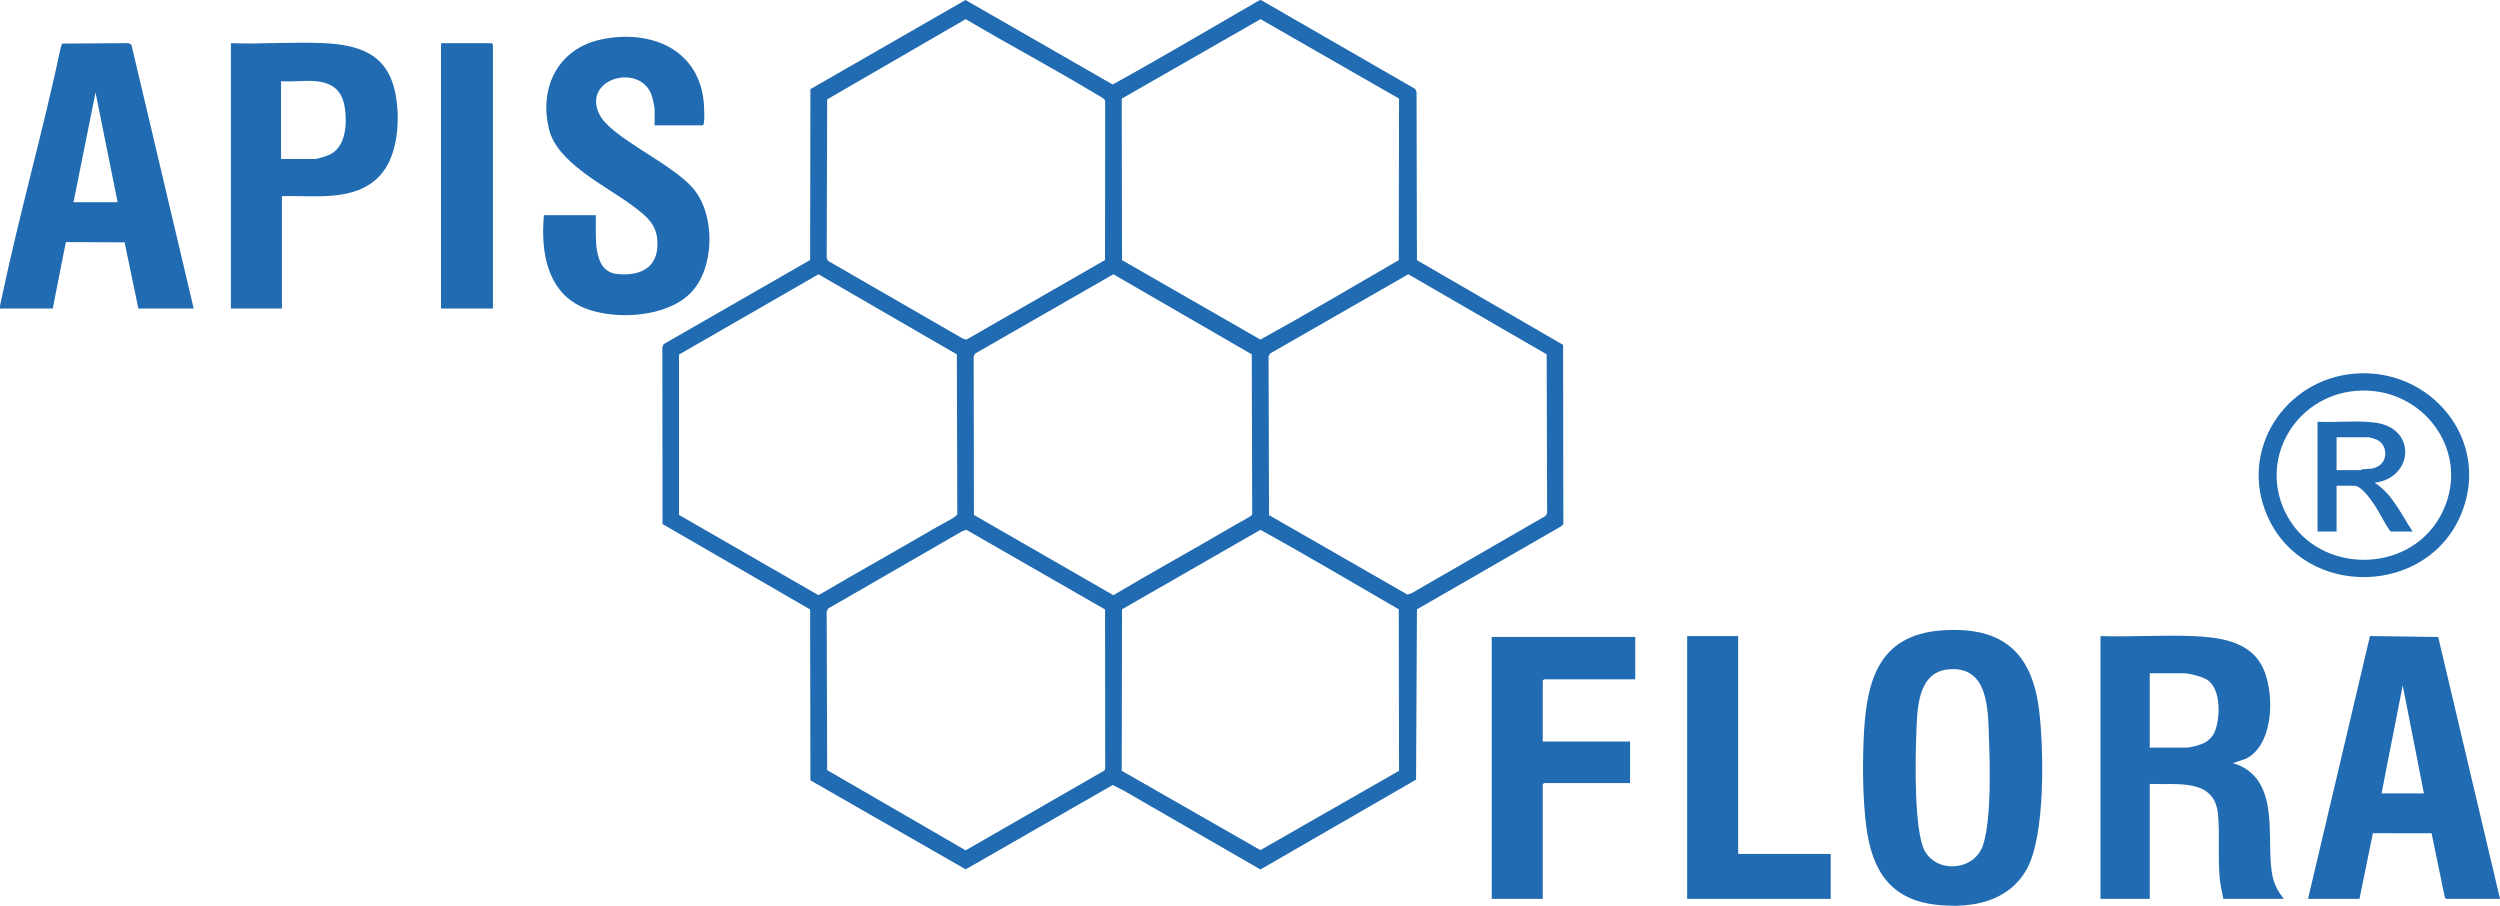 <svg viewBox="0 0 1036.94 375.68" xmlns="http://www.w3.org/2000/svg" data-name="Camada 1" id="Camada_1">
  <defs>
    <style>
      .cls-1 {
        fill: #206bb1;
      }
    </style>
  </defs>
  <g id="CJ3SwL">
    <g>
      <path d="M336.14,323.66l-.12-70.87-61.22-35.43-.08-73.46.6-1.19,60.7-34.87.12-70.87L400.47,0l61.03,35.05c20.45-11.26,40.54-23.21,60.77-34.88l.79-.13,63.95,36.86.54,1.26.16,69.75,60.62,35.13.11,74.32-.88.91-59.85,34.47-.36,70.63-64.56,37.27-56.61-32.67-4.67-2.37-60.97,34.98-64.38-36.9ZM458.34,107.84l.06-66.09c-.16-.83-3.43-2.51-4.42-3.11-17.59-10.59-35.78-20.25-53.44-30.7l-57.45,33.27-.2,65.81.59,1.2,55.72,32.14,1.61.53,57.53-33.04ZM580.29,40.91l-57.45-32.97-57.57,32.97.12,66.99,57.39,32.95c19.32-10.63,38.29-21.93,57.39-32.96l.12-66.98ZM281.64,213.58l57.85,33.29c16.2-9.51,32.62-18.65,48.84-28.13,1.66-.97,7.19-3.79,8.15-4.76.25-.25.59-.38.58-.85l-.18-66.14-57.39-33.22-57.85,33.29v66.54ZM403.95,213.58l57.85,33.29c16.76-9.94,33.83-19.35,50.64-29.21,1.08-.63,6.16-3.35,6.58-3.82.2-.22.36-.4.36-.72l-.18-66.15-57.4-33.21-57.35,32.89-.59,1.2.1,65.73ZM584.11,113.76l-57.35,32.89-.59,1.2.2,65.81,57.42,32.97,1.6-.52,55.72-32.14.6-1.19-.19-65.81-57.4-33.21ZM458.34,252.79l-57.53-33.04-1.61.53-55.72,32.14-.59,1.2.2,65.81,57.45,33.27,57.51-33.09.36-.72-.06-66.09ZM580.29,319.71l-.12-66.98c-19.08-11.05-38.06-22.34-57.39-32.96l-57.39,32.95-.12,66.99,57.51,32.9,57.51-32.9Z" class="cls-1"></path>
      <path d="M871.23,263.84c12.65.39,25.6-.52,38.21-.01,10.54.42,23.17,1.91,28.69,12.2,5.51,10.28,5.36,32.66-6.53,38.66l-5.49,1.85c4.48,1.13,8.45,4.03,10.91,7.92,6.52,10.34,3.44,25.88,5.33,37.69.69,4.3,2.28,7.3,4.92,10.67h-25.11c-.39-2.58-1.11-5.15-1.39-7.75-.95-8.85.01-18.4-.77-27.19-1.36-15.29-17.14-12.24-28.33-12.73v47.68h-20.44v-108.98ZM891.68,310.09h15.24c1.47,0,5.18-.99,6.63-1.62,3.32-1.44,4.88-3.7,5.8-7.11,1.51-5.62,1.57-16.24-4.17-19.6-1.93-1.13-7.15-2.5-9.34-2.5h-14.17v30.83Z" class="cls-1"></path>
      <path d="M805.88,261.44c24.37-1.58,36.8,8.82,39.84,32.74,2.03,15.95,2.79,52.91-5.27,66.7-7.75,13.25-22.49,15.89-36.82,14.45-19.49-1.96-27.2-14.25-29.54-32.49-1.41-10.99-1.56-23.99-1.14-35.1.89-23.78,5.07-44.5,32.94-46.31ZM808.75,277.58c-13.65.85-13.52,16.76-13.93,27.3-.4,10.05-.97,40.5,3.67,48.34,5.5,9.28,20.97,7.87,24.22-3.26s2.69-31.94,2.27-43.65c-.42-11.72-.05-29.75-16.23-28.74Z" class="cls-1"></path>
      <path d="M80.35,127.97h-22.96l-5.71-27.45-24.37-.11-5.43,27.56H0c-.05-1.22.29-2.41.53-3.59C7.88,89.21,17.84,54.51,25.28,19.34l.53-1.26,27.47-.19,1.21.58,25.85,109.5ZM48.78,83.88l-9.15-45.53-9.15,45.53h18.29Z" class="cls-1"></path>
      <path d="M271.52,51.97v-6.27c0-1.32-.78-4.92-1.26-6.27-4.84-13.47-28.71-6.89-21.76,7.77,4.69,9.9,30.13,20.35,39.15,31.14,9.2,11,8.91,33.13-1.41,43.38-9.96,9.9-30.68,11.07-43.24,6.27-16.04-6.13-18.83-23.4-17.39-38.73h21.52c.31,7.57-1.98,23.22,8.79,24.38,8.01.87,15.85-1.51,16.68-10.58.84-9.31-3.89-13.05-10.64-18.03-10.95-8.09-30.81-17.47-34.23-31.39-4.29-17.46,3.85-33.64,21.91-37.34,20.41-4.18,40.65,4.2,42.33,26.9.13,1.76.29,6.33,0,7.88-.05.3-.29.9-.54.9h-19.91Z" class="cls-1"></path>
      <path d="M1036.94,372.83h-22.42l-.46-.61-5.5-26.59-24.34-.04-5.56,27.24h-21.34l25.69-109.01,28.3.38,25.64,108.63ZM1005.38,329.09l-8.79-44.82-8.79,44.82h17.58Z" class="cls-1"></path>
      <path d="M116.93,81.37v46.61h-21.16V17.91c12.73.46,25.89-.61,38.57-.01,17.63.82,28.23,6.25,30.29,24.93,1.07,9.72-.2,22.71-7.16,30.12-10.29,10.95-26.98,8-40.54,8.42ZM131.1,33.69c-4.58-.46-9.87.34-14.53,0v32.27h14.17c.87,0,5.08-1.37,6.05-1.84,6.66-3.2,7.18-12.64,6.28-19.09-1-7.18-4.73-10.6-11.97-11.34Z" class="cls-1"></path>
      <path d="M678.27,264.2v17.57h-37.84s-.54.5-.54.54v25.27h36.23v17.21h-35.69s-.54.5-.54.54v47.5h-21.16v-108.63h59.54Z" class="cls-1"></path>
      <polygon points="720.95 263.84 720.95 354.19 759.33 354.19 759.33 372.83 699.79 372.83 699.79 263.84 720.95 263.84" class="cls-1"></polygon>
      <path d="M204.45,127.97h-21.52V17.91h20.98s.54.5.54.54v109.52Z" class="cls-1"></path>
      <path d="M976.61,154.97c31.47-2.59,56.37,27.28,44.56,57.44-13.77,35.15-65.36,36.15-80.66,1.73-12.09-27.19,7.04-56.78,36.1-59.17ZM976.97,162.14c-25.52,2.28-40.88,29.5-28.09,52.24,13.34,23.72,49.77,23.79,63.14,0,14.38-25.59-6.5-54.79-35.05-52.24Z" class="cls-1"></path>
      <path d="M961.26,174.94c7.87.4,16.4-.7,24.17.4,17.2,2.45,15.46,23.03-.49,24.87,7.3,4.59,11.09,13.27,15.78,20.26h-9.15c-2.51-3.35-4.2-7.25-6.49-10.72-1.52-2.31-5.59-8.28-8.58-8.28h-7.35v19h-7.89v-45.53ZM969.15,195.01h9.86c.11,0,.61-.33,1.06-.37,2.31-.22,3.79.03,6.07-1.11,4.56-2.27,4.17-9.24-.49-11.25-.45-.19-2.75-.9-3.05-.9h-13.45v13.62Z" class="cls-1"></path>
    </g>
  </g>
</svg>